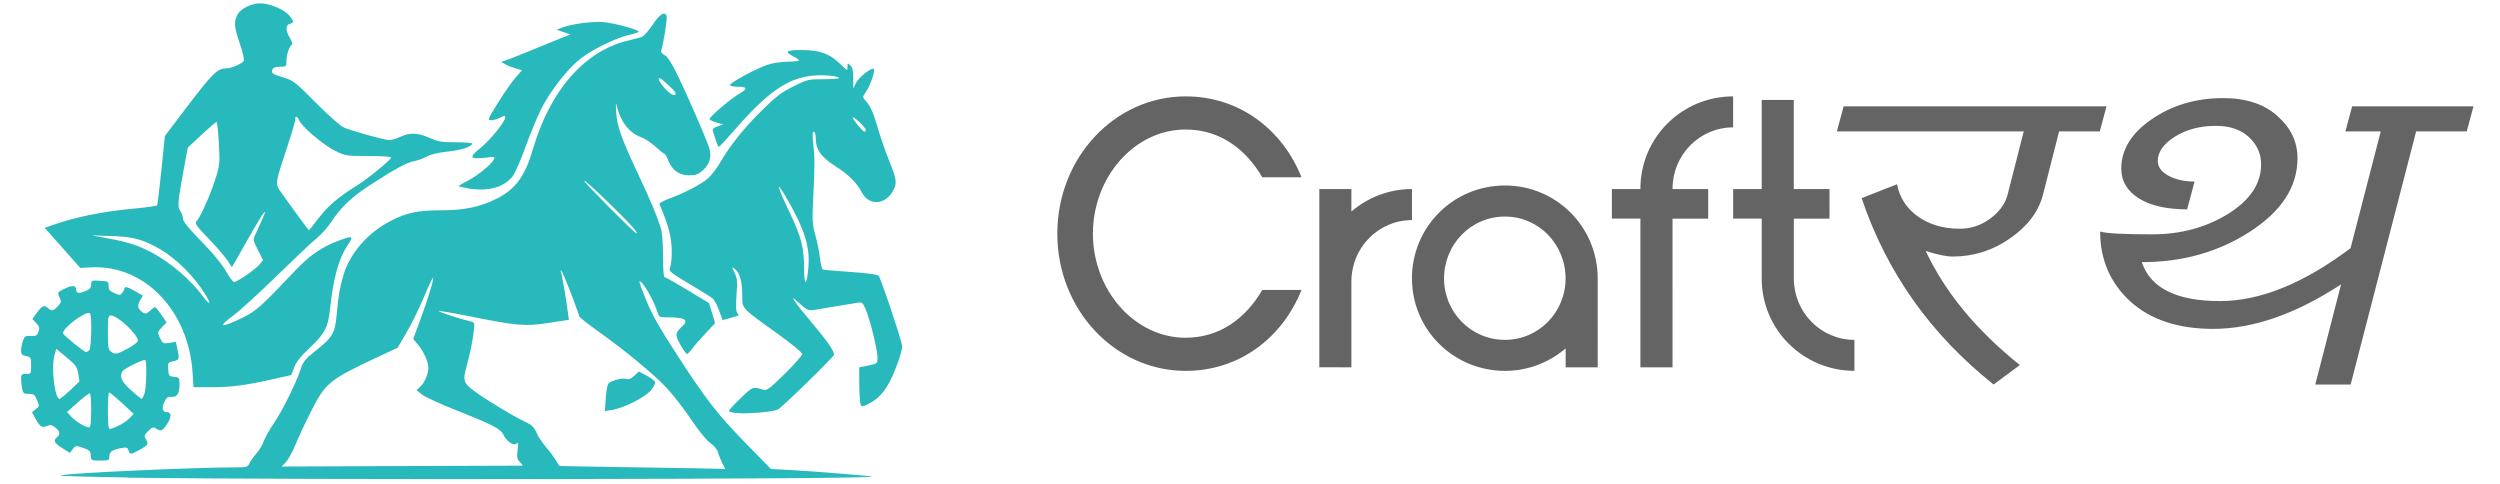 <?xml version="1.0" encoding="UTF-8" standalone="no"?>
<svg xmlns:inkscape="http://www.inkscape.org/namespaces/inkscape" xmlns:sodipodi="http://sodipodi.sourceforge.net/DTD/sodipodi-0.dtd" xmlns="http://www.w3.org/2000/svg" xmlns:svg="http://www.w3.org/2000/svg" width="160" height="31" viewBox="0 0 42.334 8.202" version="1.1" id="svg1" xml:space="preserve">
  <defs id="defs1">
    <rect x="835.978" y="41.729" width="357.481" height="155.79" id="rect2"></rect>
    <rect x="431.203" y="30.602" width="1047.407" height="180.827" id="rect1"></rect>
  </defs>
  <g id="layer1">
    <path style="fill:#28b9bd;fill-opacity:1;stroke-width:0.151" d="M 2.162,8.085 C 1.545,8.076 1.033,8.062 1.023,8.053 0.99,8.019 3.252,7.914 4.001,7.914 c 0.174,0 0.194,-0.006 0.222,-0.067 0.017,-0.037 0.07,-0.112 0.118,-0.166 C 4.389,7.626 4.446,7.531 4.467,7.469 4.489,7.408 4.566,7.271 4.639,7.165 4.782,6.955 5.014,6.488 5.091,6.252 5.132,6.125 5.168,6.08 5.334,5.948 5.637,5.707 5.671,5.649 5.702,5.323 5.734,4.976 5.749,4.892 5.815,4.661 5.921,4.296 6.22,3.948 6.604,3.747 6.88,3.602 7.07,3.561 7.468,3.561 c 0.394,0 0.666,-0.057 0.943,-0.197 C 8.729,3.204 8.893,2.98 9.023,2.53 9.31,1.541 9.891,0.871 10.617,0.692 c 0.102,-0.025 0.213,-0.055 0.247,-0.065 0.034,-0.011 0.117,-0.102 0.184,-0.203 0.125,-0.188 0.207,-0.24 0.24,-0.152 0.016,0.041 -0.056,0.486 -0.095,0.592 -0.006,0.017 0.022,0.048 0.063,0.07 0.053,0.028 0.121,0.138 0.24,0.385 0.166,0.346 0.442,0.982 0.509,1.172 0.052,0.149 0.017,0.288 -0.101,0.391 -0.082,0.072 -0.123,0.087 -0.237,0.087 -0.167,0 -0.283,-0.084 -0.351,-0.254 -0.025,-0.062 -0.055,-0.113 -0.067,-0.113 -0.012,-1.676e-4 -0.08,-0.054 -0.151,-0.12 -0.072,-0.066 -0.18,-0.137 -0.24,-0.158 -0.195,-0.068 -0.341,-0.25 -0.407,-0.505 -0.024,-0.094 -0.026,-0.084 -0.017,0.077 0.013,0.238 0.085,0.441 0.369,1.046 0.222,0.473 0.304,0.668 0.387,0.919 0.023,0.07 0.037,0.251 0.037,0.473 3.1e-5,0.218 0.011,0.36 0.028,0.36 0.015,0 0.191,0.099 0.389,0.219 l 0.362,0.219 0.052,0.17 0.052,0.17 -0.166,0.177 c -0.091,0.098 -0.194,0.215 -0.228,0.262 -0.034,0.046 -0.072,0.084 -0.083,0.084 -0.012,0 -0.061,-0.07 -0.109,-0.154 -0.095,-0.166 -0.092,-0.204 0.025,-0.31 0.122,-0.11 0.055,-0.157 -0.228,-0.157 -0.16,-3.929e-4 -0.16,-4.079e-4 -0.194,-0.106 -0.05,-0.157 -0.193,-0.418 -0.266,-0.487 -0.054,-0.051 -0.044,-0.009 0.071,0.277 0.106,0.265 0.22,0.468 0.534,0.952 0.502,0.775 0.68,1.002 1.183,1.517 l 0.405,0.414 0.33,0.018 c 0.383,0.02 1.371,0.101 1.383,0.112 0.045,0.045 -9.651,0.058 -12.605,0.018 z M 12.228,7.836 c -0.029,-0.058 -0.06,-0.138 -0.068,-0.177 -0.008,-0.039 -0.066,-0.109 -0.13,-0.155 C 11.961,7.454 11.83,7.293 11.704,7.104 11.589,6.931 11.403,6.691 11.292,6.572 11.072,6.336 10.575,5.926 10.115,5.6 9.954,5.486 9.818,5.378 9.812,5.36 9.732,5.117 9.534,4.614 9.51,4.593 c -0.02,-0.019 -0.025,-0.019 -0.015,0 0.016,0.03 0.088,0.439 0.119,0.68 l 0.019,0.143 -0.342,0.052 C 8.893,5.53 8.757,5.518 7.937,5.353 7.666,5.299 7.439,5.261 7.432,5.268 c -0.012,0.012 0.347,0.129 0.533,0.174 0.069,0.016 0.074,0.027 0.061,0.136 -0.023,0.197 -0.055,0.361 -0.12,0.604 -0.073,0.275 -0.066,0.299 0.147,0.456 0.183,0.135 0.668,0.426 0.846,0.508 0.105,0.048 0.144,0.086 0.186,0.182 0.029,0.066 0.107,0.182 0.172,0.257 0.065,0.075 0.137,0.174 0.161,0.219 0.024,0.045 0.052,0.084 0.063,0.087 0.011,0.002 0.599,0.012 1.307,0.023 0.707,0.01 1.333,0.021 1.39,0.024 l 0.104,0.005 z M 10.257,6.744 c 0.008,-0.12 0.029,-0.233 0.047,-0.251 0.051,-0.051 0.24,-0.098 0.302,-0.076 0.039,0.014 0.078,-8.608e-4 0.134,-0.053 l 0.079,-0.074 0.129,0.07 c 0.071,0.038 0.136,0.086 0.144,0.105 0.008,0.02 -0.021,0.082 -0.064,0.138 -0.089,0.117 -0.459,0.306 -0.662,0.338 L 10.243,6.961 Z M 8.845,7.885 c 0.012,6.04e-4 -0.006,-0.026 -0.039,-0.059 C 8.755,7.775 8.749,7.746 8.765,7.623 8.781,7.502 8.778,7.485 8.744,7.514 8.694,7.555 8.575,7.47 8.52,7.354 8.476,7.261 8.327,7.185 7.707,6.939 7.45,6.838 7.198,6.722 7.147,6.681 L 7.053,6.607 7.115,6.55 C 7.191,6.479 7.255,6.33 7.254,6.226 7.253,6.125 7.172,5.947 7.073,5.83 L 6.997,5.739 7.11,5.435 C 7.243,5.077 7.351,4.722 7.333,4.704 7.326,4.697 7.254,4.849 7.174,5.041 7.093,5.233 6.96,5.503 6.879,5.64 L 6.732,5.889 6.406,6.041 C 5.574,6.431 5.514,6.48 5.268,6.964 5.172,7.152 5.053,7.406 5.004,7.528 4.954,7.65 4.881,7.784 4.842,7.825 l -0.072,0.075 2.027,-0.008 c 1.115,-0.004 2.036,-0.008 2.048,-0.007 z M 10.763,3.907 C 10.713,3.818 9.914,3.04 9.893,3.061 c -0.016,0.016 0.856,0.894 0.889,0.895 0.004,1.498e-4 -0.004,-0.022 -0.019,-0.049 z m 0.676,-2.325 c 0,-0.028 -0.022,-0.051 -0.194,-0.207 -0.128,-0.115 -0.117,-0.022 0.014,0.122 0.097,0.107 0.18,0.147 0.18,0.085 z M 1.539,7.713 C 1.531,7.637 1.513,7.62 1.405,7.583 1.284,7.543 1.279,7.543 1.232,7.605 L 1.184,7.669 1.053,7.587 C 0.915,7.499 0.897,7.462 0.965,7.405 1.026,7.354 1.017,7.304 0.935,7.239 0.875,7.192 0.85,7.188 0.794,7.213 0.712,7.25 0.673,7.224 0.595,7.079 L 0.541,6.978 0.606,6.929 c 0.062,-0.047 0.063,-0.053 0.021,-0.154 -0.038,-0.092 -0.056,-0.105 -0.139,-0.105 -0.084,0 -0.097,-0.01 -0.113,-0.088 -0.01,-0.049 -0.018,-0.125 -0.018,-0.17 0,-0.071 0.01,-0.081 0.085,-0.081 0.083,0 0.085,-0.003 0.085,-0.142 0,-0.135 -0.004,-0.143 -0.085,-0.159 -0.069,-0.014 -0.085,-0.031 -0.085,-0.094 0,-0.042 0.014,-0.117 0.031,-0.165 C 0.415,5.693 0.429,5.684 0.521,5.689 0.609,5.694 0.627,5.684 0.651,5.618 0.674,5.553 0.668,5.529 0.614,5.471 L 0.549,5.402 0.607,5.32 C 0.707,5.179 0.746,5.157 0.805,5.211 0.874,5.273 0.901,5.269 0.979,5.186 1.036,5.126 1.04,5.106 1.012,5.044 0.968,4.947 0.964,4.955 1.095,4.888 c 0.122,-0.062 0.195,-0.057 0.195,0.013 0,0.067 0.044,0.076 0.152,0.03 0.079,-0.033 0.102,-0.059 0.102,-0.114 0,-0.069 0.006,-0.071 0.148,-0.063 0.142,0.008 0.148,0.012 0.148,0.089 0,0.065 0.019,0.088 0.098,0.121 0.09,0.038 0.102,0.037 0.134,-0.008 0.02,-0.027 0.036,-0.059 0.036,-0.072 0,-0.04 0.057,-0.025 0.186,0.05 l 0.125,0.073 -0.049,0.083 c -0.052,0.088 -0.036,0.148 0.057,0.206 0.035,0.022 0.062,0.014 0.113,-0.033 0.037,-0.034 0.075,-0.063 0.085,-0.063 0.01,0 0.058,0.058 0.107,0.13 l 0.089,0.13 -0.079,0.082 c -0.078,0.082 -0.079,0.083 -0.032,0.182 0.045,0.094 0.053,0.098 0.158,0.082 l 0.11,-0.018 0.029,0.136 c 0.034,0.161 0.03,0.171 -0.082,0.195 -0.081,0.018 -0.085,0.026 -0.077,0.136 0.008,0.11 0.015,0.118 0.1,0.126 0.087,0.008 0.092,0.015 0.092,0.122 0,0.159 -0.043,0.228 -0.136,0.217 -0.062,-0.007 -0.084,0.009 -0.123,0.09 -0.049,0.103 -0.029,0.17 0.051,0.17 0.074,0 0.073,0.086 -0.002,0.199 -0.081,0.122 -0.102,0.131 -0.187,0.077 -0.048,-0.03 -0.067,-0.024 -0.133,0.043 -0.067,0.067 -0.073,0.085 -0.043,0.133 0.054,0.086 0.045,0.103 -0.096,0.181 -0.158,0.088 -0.171,0.089 -0.195,0.014 -0.016,-0.051 -0.033,-0.056 -0.122,-0.04 -0.151,0.028 -0.203,0.064 -0.203,0.142 0,0.066 -0.009,0.07 -0.154,0.07 -0.151,0 -0.154,-0.001 -0.163,-0.088 z M 2.011,7.207 c 0.065,-0.031 0.148,-0.089 0.185,-0.129 L 2.264,7.007 2.067,6.826 C 1.958,6.726 1.86,6.644 1.848,6.643 c -0.012,-7.239e-4 -0.021,0.139 -0.021,0.31 0,0.221 0.01,0.311 0.033,0.311 0.018,0 0.086,-0.026 0.151,-0.057 z M 1.544,6.955 c 0,-0.155 -0.01,-0.287 -0.021,-0.294 -0.012,-0.007 -0.104,0.061 -0.205,0.152 l -0.184,0.165 0.081,0.085 c 0.082,0.086 0.228,0.172 0.293,0.173 0.026,4.679e-4 0.035,-0.074 0.035,-0.28 z M 1.19,6.607 1.346,6.458 1.325,6.328 C 1.307,6.214 1.283,6.181 1.129,6.053 L 0.953,5.907 0.92,6.027 c -0.055,0.202 0.009,0.728 0.088,0.728 0.013,0 0.095,-0.067 0.181,-0.148 z m 1.257,0.059 C 2.479,6.572 2.49,6.127 2.46,6.097 2.439,6.076 2.105,6.24 2.075,6.285 c -0.058,0.088 -0.019,0.176 0.141,0.32 0.09,0.081 0.171,0.148 0.181,0.148 0.01,6.039e-4 0.032,-0.039 0.049,-0.088 z M 2.168,5.9 C 2.26,5.849 2.335,5.791 2.336,5.77 2.336,5.665 1.991,5.342 1.879,5.342 c -0.047,0 -0.052,0.027 -0.052,0.287 0,0.24 0.008,0.293 0.049,0.324 0.073,0.055 0.107,0.049 0.291,-0.053 z m -0.657,0.03 c 0.038,-0.038 0.049,-0.604 0.011,-0.627 -0.072,-0.044 -0.482,0.267 -0.454,0.345 0.012,0.033 0.361,0.316 0.39,0.316 0.01,0 0.034,-0.015 0.053,-0.034 z M 12.435,6.991 c -0.051,-0.007 -0.092,-0.023 -0.092,-0.035 0,-0.012 0.089,-0.108 0.198,-0.213 C 12.746,6.544 12.747,6.544 12.93,6.601 12.984,6.618 13.039,6.577 13.29,6.329 13.453,6.169 13.586,6.018 13.585,5.994 13.584,5.969 13.397,5.816 13.17,5.653 12.544,5.204 12.569,5.23 12.569,5.007 c -1.5e-4,-0.228 -0.038,-0.374 -0.113,-0.442 -0.068,-0.062 -0.07,-0.05 -0.01,0.07 0.038,0.076 0.042,0.141 0.026,0.36 -0.014,0.189 -0.01,0.279 0.014,0.307 0.026,0.031 0.025,0.043 -0.005,0.051 -0.021,0.006 -0.085,0.024 -0.142,0.039 l -0.103,0.028 -0.059,-0.162 c -0.032,-0.089 -0.081,-0.181 -0.109,-0.204 -0.027,-0.023 -0.206,-0.135 -0.398,-0.248 -0.271,-0.16 -0.344,-0.216 -0.33,-0.252 0.04,-0.102 0.047,-0.346 0.015,-0.53 -0.028,-0.16 -0.088,-0.341 -0.188,-0.565 -0.008,-0.018 0.062,-0.059 0.164,-0.096 0.259,-0.094 0.542,-0.241 0.658,-0.343 0.056,-0.049 0.146,-0.167 0.202,-0.262 0.171,-0.294 0.403,-0.585 0.707,-0.885 0.241,-0.239 0.333,-0.309 0.537,-0.41 0.238,-0.118 0.256,-0.122 0.51,-0.122 0.145,0 0.264,-0.009 0.264,-0.019 0,-0.034 -0.256,-0.059 -0.438,-0.042 -0.438,0.041 -0.778,0.28 -1.366,0.959 -0.118,0.136 -0.222,0.247 -0.232,0.247 -0.01,0 -0.034,-0.052 -0.053,-0.116 -0.019,-0.064 -0.042,-0.134 -0.05,-0.156 -0.01,-0.026 0.017,-0.051 0.08,-0.073 l 0.095,-0.034 -0.111,-0.032 c -0.061,-0.017 -0.114,-0.043 -0.118,-0.058 -0.009,-0.034 0.356,-0.345 0.517,-0.439 0.136,-0.081 0.12,-0.11 -0.062,-0.11 -0.052,0 -0.102,-0.011 -0.11,-0.024 -0.021,-0.034 0.476,-0.302 0.66,-0.355 0.084,-0.025 0.234,-0.045 0.332,-0.045 0.098,0 0.178,-0.01 0.178,-0.021 -3.02e-4,-0.012 -0.041,-0.041 -0.09,-0.065 -0.165,-0.081 -0.131,-0.111 0.126,-0.111 0.304,0 0.472,0.057 0.638,0.216 0.071,0.068 0.133,0.123 0.138,0.123 0.005,0 0.009,-0.028 0.009,-0.063 0,-0.06 0.002,-0.06 0.049,-0.013 0.036,0.036 0.049,0.094 0.048,0.219 l -0.001,0.169 0.051,-0.1 c 0.049,-0.095 0.264,-0.262 0.297,-0.23 0.027,0.027 -0.055,0.273 -0.126,0.376 -0.067,0.099 -0.067,0.1 -0.013,0.16 0.084,0.092 0.135,0.209 0.217,0.494 0.041,0.143 0.125,0.383 0.186,0.533 0.122,0.299 0.131,0.367 0.069,0.488 C 14.996,3.475 14.713,3.492 14.591,3.253 14.512,3.099 14.366,2.953 14.152,2.818 13.898,2.657 13.813,2.533 13.813,2.329 c 0,-0.054 -0.014,-0.097 -0.032,-0.097 -0.023,0 -0.026,0.054 -0.01,0.191 0.027,0.238 0.027,0.391 -4.1e-5,0.926 -0.019,0.382 -0.016,0.445 0.037,0.636 0.032,0.117 0.067,0.293 0.078,0.391 0.011,0.098 0.034,0.184 0.052,0.189 0.017,0.006 0.228,0.024 0.469,0.04 0.272,0.019 0.451,0.043 0.472,0.065 0.035,0.035 0.373,1.043 0.397,1.182 0.008,0.045 -0.035,0.194 -0.107,0.38 -0.133,0.34 -0.259,0.506 -0.459,0.605 -0.111,0.055 -0.119,0.055 -0.138,0.009 -0.011,-0.027 -0.02,-0.179 -0.021,-0.337 l -0.002,-0.288 0.155,-0.032 c 0.155,-0.032 0.155,-0.032 0.155,-0.139 0,-0.129 -0.126,-0.639 -0.2,-0.814 C 14.61,5.123 14.597,5.112 14.526,5.126 14.484,5.134 14.353,5.155 14.237,5.173 14.12,5.191 13.964,5.217 13.889,5.231 13.689,5.269 13.681,5.267 13.538,5.137 13.414,5.025 13.409,5.022 13.461,5.105 c 0.03,0.049 0.175,0.23 0.322,0.403 0.219,0.258 0.341,0.436 0.341,0.499 0,0.033 -0.879,0.89 -0.95,0.926 -0.09,0.046 -0.563,0.083 -0.739,0.057 z M 13.688,4.532 c 0.031,-0.335 -0.057,-0.631 -0.333,-1.116 -0.23,-0.405 -0.22,-0.314 0.022,0.194 0.192,0.403 0.238,0.581 0.239,0.93 0.001,0.317 0.043,0.312 0.073,-0.008 z m 0.972,-2.332 c 0,-0.04 -0.199,-0.231 -0.219,-0.21 -0.016,0.016 0.165,0.236 0.198,0.24 0.012,0.001 0.021,-0.012 0.021,-0.03 z M 3.261,6.31 C 3.194,5.261 2.447,4.483 1.55,4.527 L 1.359,4.536 1.058,4.197 0.757,3.858 0.903,3.807 C 1.306,3.668 1.736,3.582 2.287,3.53 2.486,3.512 2.654,3.487 2.661,3.476 2.668,3.465 2.7,3.197 2.733,2.88 L 2.792,2.303 3.092,1.907 C 3.603,1.233 3.677,1.158 3.832,1.158 c 0.089,0 0.278,-0.084 0.297,-0.132 C 4.138,1.002 4.107,0.871 4.06,0.735 3.964,0.453 3.957,0.371 4.02,0.25 4.072,0.148 4.254,0.057 4.405,0.056 c 0.154,-9.0591e-4 0.405,0.102 0.488,0.201 0.087,0.103 0.089,0.126 0.015,0.146 -0.074,0.019 -0.073,0.119 0.002,0.243 0.036,0.059 0.048,0.103 0.03,0.114 -0.044,0.027 -0.089,0.165 -0.089,0.273 0,0.094 -0.004,0.097 -0.11,0.097 -0.077,0 -0.116,0.014 -0.128,0.047 -0.024,0.063 -0.003,0.078 0.196,0.138 0.156,0.047 0.198,0.08 0.537,0.422 0.202,0.204 0.412,0.391 0.466,0.417 0.118,0.056 0.701,0.219 0.784,0.219 0.032,0 0.113,-0.025 0.181,-0.056 0.167,-0.076 0.297,-0.071 0.494,0.017 0.144,0.064 0.205,0.075 0.455,0.075 0.159,4.831e-4 0.282,0.012 0.274,0.025 C 7.965,2.493 7.812,2.541 7.576,2.567 7.416,2.585 7.285,2.617 7.224,2.652 7.171,2.683 7.076,2.717 7.014,2.728 6.892,2.749 6.659,2.876 6.233,3.156 5.94,3.35 5.772,3.511 5.606,3.763 5.547,3.851 5.44,3.971 5.367,4.03 5.293,4.089 4.992,4.374 4.696,4.662 4.401,4.95 4.074,5.25 3.969,5.328 3.672,5.548 3.725,5.565 4.116,5.375 4.335,5.269 4.431,5.182 4.993,4.588 5.243,4.324 5.448,4.182 5.738,4.074 5.979,3.983 5.993,3.992 5.881,4.162 5.732,4.387 5.643,4.715 5.587,5.247 5.555,5.544 5.497,5.653 5.241,5.894 5.092,6.033 5.016,6.129 4.981,6.221 L 4.932,6.351 4.602,6.425 C 4.14,6.528 3.91,6.557 3.571,6.557 H 3.277 Z M 3.493,5.011 C 3.303,4.696 3.001,4.39 2.716,4.223 2.434,4.058 2.257,4.008 1.898,3.997 l -0.339,-0.011 0.283,0.053 c 0.346,0.065 0.511,0.12 0.749,0.249 0.307,0.167 0.639,0.453 0.839,0.723 0.116,0.157 0.158,0.158 0.063,1.508e-4 z M 4.17,4.661 C 4.264,4.598 4.367,4.514 4.398,4.475 L 4.454,4.404 4.367,4.232 C 4.281,4.061 4.281,4.059 4.33,3.959 4.357,3.903 4.409,3.788 4.447,3.702 4.548,3.469 4.447,3.609 4.211,4.027 4.106,4.214 3.999,4.402 3.974,4.445 L 3.927,4.523 3.854,4.413 C 3.814,4.352 3.671,4.186 3.535,4.044 3.305,3.803 3.292,3.782 3.335,3.736 3.402,3.661 3.563,3.297 3.65,3.024 3.722,2.796 3.725,2.764 3.706,2.423 3.695,2.225 3.678,2.063 3.667,2.063 c -0.01,0 -0.125,0.099 -0.254,0.219 L 3.179,2.501 3.114,2.854 C 3.008,3.434 3.003,3.497 3.054,3.575 c 0.025,0.038 0.045,0.097 0.045,0.132 0,0.042 0.101,0.166 0.307,0.376 0.193,0.196 0.348,0.383 0.416,0.503 0.06,0.105 0.124,0.191 0.142,0.191 0.018,0 0.111,-0.052 0.206,-0.115 z M 5.397,3.692 C 5.55,3.489 5.735,3.332 6.047,3.14 6.215,3.037 6.609,2.716 6.623,2.67 6.629,2.652 6.49,2.642 6.243,2.642 5.861,2.642 5.851,2.64 5.667,2.55 5.473,2.454 5.094,2.13 5.063,2.033 c -0.01,-0.03 -0.03,-0.055 -0.046,-0.055 -0.015,0 -0.022,0.01 -0.014,0.023 0.008,0.013 -0.055,0.232 -0.139,0.486 -0.201,0.603 -0.204,0.624 -0.124,0.74 0.142,0.205 0.484,0.673 0.491,0.673 0.004,0 0.079,-0.093 0.165,-0.208 z M 7.935,3.191 C 7.85,3.176 7.776,3.159 7.77,3.153 7.764,3.147 7.826,3.108 7.907,3.068 8.073,2.984 8.315,2.792 8.36,2.706 8.389,2.652 8.384,2.651 8.22,2.67 7.957,2.7 7.936,2.666 8.126,2.514 8.294,2.381 8.555,2.061 8.555,1.99 c 0,-0.036 -0.011,-0.036 -0.083,0.002 -0.046,0.024 -0.115,0.043 -0.153,0.043 -0.067,0 -0.062,-0.012 0.115,-0.297 C 8.536,1.574 8.669,1.384 8.729,1.315 L 8.84,1.189 8.733,1.159 C 8.674,1.142 8.594,1.11 8.555,1.087 L 8.484,1.046 8.547,1.028 C 8.581,1.019 8.747,0.954 8.914,0.885 9.082,0.815 9.318,0.719 9.439,0.671 L 9.659,0.583 9.552,0.546 c -0.059,-0.02 -0.113,-0.038 -0.121,-0.04 -0.008,-0.001 0.032,-0.019 0.089,-0.04 0.168,-0.062 0.522,-0.108 0.701,-0.092 0.179,0.016 0.595,0.129 0.595,0.162 0,0.011 -0.073,0.035 -0.163,0.055 -0.216,0.047 -0.633,0.251 -0.829,0.407 C 9.603,1.174 9.311,1.55 9.162,1.85 9.092,1.99 8.973,2.281 8.896,2.496 8.819,2.711 8.722,2.931 8.682,2.984 8.539,3.171 8.261,3.248 7.935,3.191 Z" id="path1"></path>
    <path style="font-size:151.181px;font-family:'Ogelo DEMO';-inkscape-font-specification:'Ogelo DEMO';white-space:pre;fill:#646464;stroke-width:0.091" d="m 21.375,4.91 c -0.278,0.477 -0.718,0.809 -1.298,0.809 -0.869,0 -1.57,-0.809 -1.57,-1.763 0,-0.954 0.7,-1.763 1.57,-1.763 0.58,0 1.02,0.332 1.298,0.809 H 22.039 C 21.719,2.199 20.994,1.632 20.077,1.632 c -1.201,0 -2.173,1.038 -2.173,2.324 0,1.286 0.972,2.324 2.173,2.324 0.918,0 1.642,-0.567 1.962,-1.37 z m 1.509,1.31 V 4.765 c 0,-0.567 0.453,-1.038 1.026,-1.038 V 3.201 c -0.392,0 -0.749,0.145 -1.026,0.38 V 3.201 h -0.543 v 3.018 z m 1.026,-1.503 c 0,0.863 0.7,1.563 1.576,1.563 0.392,0 0.749,-0.145 1.026,-0.38 v 0.32 h 0.543 V 4.717 c 0,-0.875 -0.7,-1.576 -1.57,-1.576 -0.875,0 -1.576,0.7 -1.576,1.576 z m 0.543,0 c 0,-0.58 0.453,-1.05 1.032,-1.05 0.573,0 1.026,0.471 1.026,1.05 0,0.567 -0.453,1.038 -1.026,1.038 -0.58,0 -1.032,-0.471 -1.032,-1.038 z m 3.869,1.503 V 3.703 h 0.604 V 3.201 h -0.604 v -0.006 c 0,-0.567 0.453,-1.038 1.026,-1.038 V 1.632 c -0.869,0 -1.57,0.7 -1.57,1.563 v 0.006 h -0.483 v 0.501 h 0.483 V 6.22 Z M 29.832,1.692 v 1.509 h -0.483 v 0.501 h 0.483 v 1.014 c 0,0.863 0.7,1.563 1.57,1.563 V 5.755 c -0.573,0 -1.026,-0.471 -1.026,-1.038 V 3.703 h 0.604 V 3.201 H 30.375 V 1.692 Z" id="text1"></path>
    <path style="font-style:italic;font-size:72.095px;font-family:'Kruti Dev 012';-inkscape-font-specification:'Kruti Dev 012 Italic';fill:#646464;stroke-width:0.163" d="m 35.557,2.225 h -0.689 l -0.276,1.083 q -0.114,0.424 -0.557,0.73 -0.437,0.306 -0.971,0.306 -0.156,0 -0.455,-0.094 0.497,1.055 1.594,1.931 L 33.759,6.511 Q 32.159,5.239 31.524,3.355 l 0.599,-0.235 q 0.066,0.339 0.354,0.546 0.294,0.207 0.707,0.207 0.282,0 0.509,-0.165 0.234,-0.17 0.3,-0.4 l 0.276,-1.083 h -3.164 l 0.114,-0.424 h 4.452 z m 6.214,0 h -0.857 l -1.109,4.286 h -0.599 l 0.437,-1.696 q -1.151,0.754 -2.169,0.754 -0.887,0 -1.402,-0.466 -0.509,-0.471 -0.509,-1.182 0.15,0.047 0.887,0.047 0.713,0 1.276,-0.344 0.563,-0.349 0.563,-0.843 0,-0.264 -0.204,-0.457 -0.204,-0.193 -0.563,-0.193 -0.401,0 -0.695,0.184 -0.288,0.184 -0.288,0.41 0,0.151 0.18,0.25 0.18,0.099 0.443,0.099 l -0.126,0.471 q -0.521,0 -0.821,-0.188 -0.294,-0.188 -0.294,-0.504 0,-0.48 0.515,-0.834 0.521,-0.358 1.21,-0.358 0.581,0 0.917,0.301 0.342,0.301 0.342,0.716 0,0.725 -0.803,1.243 -0.797,0.518 -1.834,0.518 0.222,0.659 1.324,0.659 1.019,0 2.211,-0.895 L 40.315,2.225 h -0.599 l 0.114,-0.424 h 2.055 z" id="text4"></path>
  </g>
</svg>
